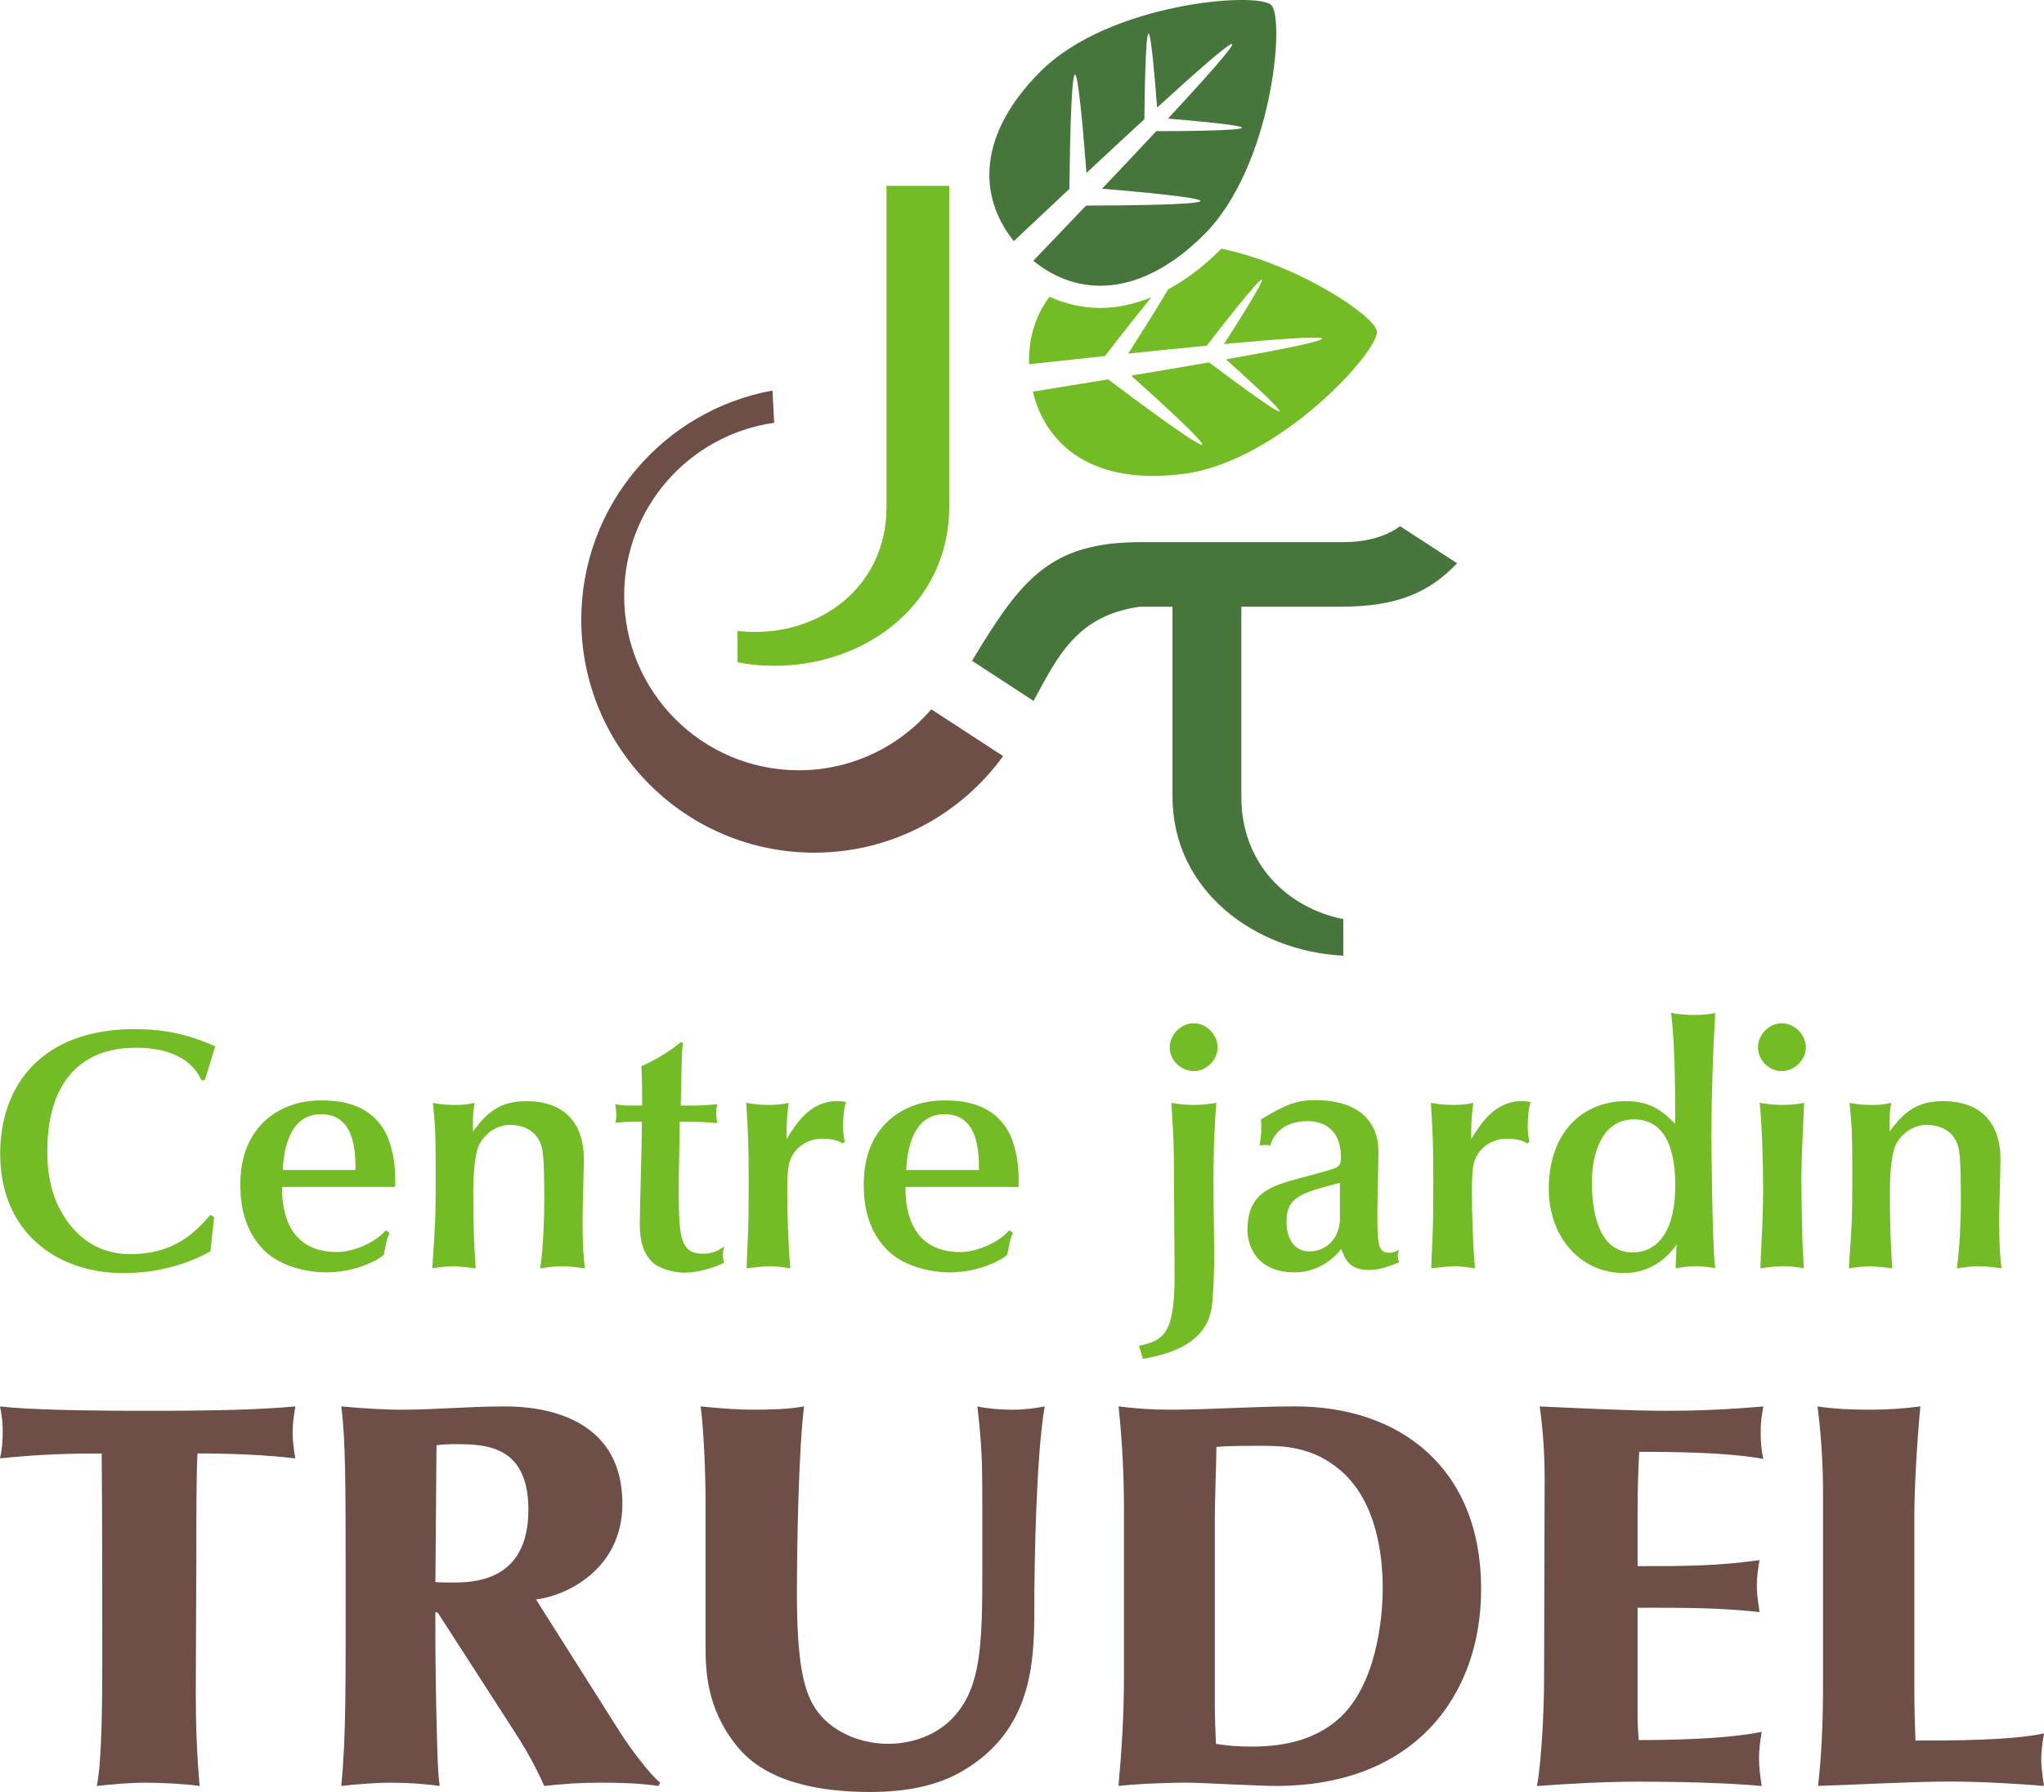 <?xml version="1.0" encoding="UTF-8"?>
<svg xmlns="http://www.w3.org/2000/svg" id="uuid-2ffa51d7-b221-469a-89ae-7fa6d946fcb3" data-name="Calque 2" viewBox="0 0 576.23 505.23">
  <defs>
    <style>
      .uuid-7a25a194-fcc3-4357-9c06-f863740c928a {
        fill: #73bc25;
      }

      .uuid-7a25a194-fcc3-4357-9c06-f863740c928a, .uuid-921922f1-af6f-4093-afd0-f20dcb1bbe16, .uuid-2b11a4a8-dbd4-465d-9230-c614238f7ff0 {
        stroke-width: 0px;
      }

      .uuid-921922f1-af6f-4093-afd0-f20dcb1bbe16 {
        fill: #6d4f47;
      }

      .uuid-2b11a4a8-dbd4-465d-9230-c614238f7ff0 {
        fill: #47763d;
      }
    </style>
  </defs>
  <g>
    <path class="uuid-921922f1-af6f-4093-afd0-f20dcb1bbe16" d="M262.55,199.98c-9.03,10.52-22.41,17.19-37.36,17.19-27.19,0-49.23-22.04-49.23-49.23,0-24.83,18.39-45.36,42.29-48.74l-.48-9.09c-30.65,5.56-53.9,32.36-53.9,64.61,0,36.28,29.41,65.68,65.68,65.68,21.91,0,41.31-10.74,53.24-27.23l-20.24-13.18Z"></path>
    <path class="uuid-2b11a4a8-dbd4-465d-9230-c614238f7ff0" d="M358.42,1.45c-3.88-3.91-45.61-.63-64.94,18.55-17.91,17.77-17.85,35.34-7.67,47.98,5.03-4.75,10.35-9.76,15.68-14.74.07-7.66.39-32.31,1.57-32.24.99.06,2.45,17.61,3.22,27.76,5.66-5.29,11.23-10.45,16.34-15.15.05-5.52.29-24.21,1.17-24.16.74.04,1.85,13.35,2.41,20.88,11.88-10.84,20.61-18.45,21.15-17.9s-7.14,9.22-18.07,21c7.52.63,20.82,1.84,20.86,2.58.04.88-18.65.97-24.17.97-4.74,5.08-9.95,10.6-15.28,16.22,10.14.85,27.69,2.46,27.74,3.45.06,1.18-24.59,1.3-32.25,1.31-5.03,5.28-10.08,10.56-14.87,15.56,12.56,10.28,30.13,10.48,48.04-7.28,19.33-19.18,22.95-60.88,19.07-64.78Z"></path>
    <g>
      <path class="uuid-7a25a194-fcc3-4357-9c06-f863740c928a" d="M344.31,70.09c-.19.19-.36.4-.55.59-4.67,4.63-9.53,8.24-14.46,10.91-3.07,5.26-7.89,12.86-11.26,18.1,7.7-.8,15.26-1.57,22.17-2.23,3.37-4.37,14.82-19.15,15.5-18.57.57.48-6.57,11.77-10.66,18.11,16.01-1.49,27.56-2.3,27.66-1.53.1.76-11.25,3.05-27.08,5.86,5.62,5.03,15.51,14.02,15.09,14.63-.5.73-15.46-10.47-19.87-13.79-6.84,1.2-14.33,2.46-21.97,3.73,7.58,6.79,20.61,18.65,20.05,19.47-.66.97-20.4-13.79-26.52-18.4-7.19,1.18-14.41,2.35-21.24,3.45,3.82,15.77,17.72,26.53,42.72,23.15,26.98-3.65,55.01-34.74,54.27-40.19-.57-4.22-21.78-18.64-43.85-23.28Z"></path>
      <path class="uuid-7a25a194-fcc3-4357-9c06-f863740c928a" d="M324.57,83.83c-4.78,1.94-9.61,3-14.38,3s-9.78-1.09-14.33-3.15c-4.12,5.49-5.96,12.05-5.75,19.01,6.88-.76,14.14-1.54,21.39-2.31,2.57-3.33,8.28-10.7,13.06-16.54Z"></path>
    </g>
    <path class="uuid-7a25a194-fcc3-4357-9c06-f863740c928a" d="M249.92,52.4s0,88.17,0,90.53c0,22.82-19.16,36.49-39.81,35.16-.74-.05-1.46-.12-2.18-.21v8.83c2.19.44,4.44.74,6.74.89,26.88,1.73,52.94-15.76,52.94-44.85V52.4h-17.69Z"></path>
    <path class="uuid-2b11a4a8-dbd4-465d-9230-c614238f7ff0" d="M378.05,171.05c15.68,0,24.81-3.91,32.72-12.24l-16.06-10.45c-3.91,2.8-9.04,4.49-16.23,4.49h-56.85c-25.58,0-33.74,10.38-47.6,33.46l17.34,11.3c6.9-12.69,12.23-24.07,29.96-26.55h9.21v53.49c0,26.75,23.48,43.67,48.15,44.89v-10.3c-15.95-3.23-28.74-15.76-28.74-34.41,0-1.87,0-53.67,0-53.67h28.1Z"></path>
  </g>
  <g>
    <g>
      <g>
        <path class="uuid-7a25a194-fcc3-4357-9c06-f863740c928a" d="M57.75,304.53h-.97c-1.17-2.33-4.57-9.13-18.56-9.13-16.23,0-24.87,10.69-24.87,29.05,0,3.4,0,12.44,5.93,20.3,3.5,4.57,8.74,8.84,17.59,8.84,11.95,0,18.07-5.93,22.44-11.08l1.07.68-1.07,9.62c-7.38,4.08-15.74,6.12-24.58,6.12C15.78,358.93.05,347.18.05,325.32c0-19.53,11.95-35.17,37.89-35.17,7.97,0,14.96,1.36,22.73,4.86l-2.92,9.52Z"></path>
        <path class="uuid-7a25a194-fcc3-4357-9c06-f863740c928a" d="M79.52,334.64c0,3.6,0,18.36,15.45,18.36,4.37,0,10.59-2.43,13.8-6.12l1.07.68c-.29.68-.58,1.36-.78,2.04l-.88,4.18c-.68.78-7,4.96-16.32,4.96-3.6,0-12.24-.97-17.59-6.41-6.41-6.51-6.51-15.16-6.51-18.56,0-16.13,11.08-23.51,22.54-23.51,3.6,0,13.41,0,18.27,8.84,1.65,3.11,3.11,8.16,2.82,15.54h-31.87ZM100.21,329.88c0-4.76,0-15.74-9.72-15.74s-10.59,12.05-10.78,15.74h20.5Z"></path>
        <path class="uuid-7a25a194-fcc3-4357-9c06-f863740c928a" d="M164.24,345.62c0,4.86.29,9.71.68,11.95-2.14-.19-4.18-.58-6.32-.58s-4.47.39-6.32.58c.78-4.66,1.16-13.8,1.16-18.36,0-5.05,0-13.02-.68-15.64-1.16-4.57-4.86-6.41-9.04-6.41-3.69,0-7.09,2.43-8.65,5.64-1.36,2.82-1.65,9.52-1.65,12.82,0,8.84.2,15.35.68,21.96-.97-.1-5.25-.58-6.12-.58-1.94,0-4.08.29-6.12.58.88-12.92.97-14.38.97-25.94,0-12.34-.1-13.5-.78-20.69.97.19,2.91.58,6.41.58,2.63,0,3.79-.29,5.35-.58-.49,2.82-.49,3.21-.49,8.06,3.99-5.34,7.58-8.55,15.06-8.55,10.59,0,16.22,6.02,16.22,16.42,0,2.72-.39,13.99-.39,18.75Z"></path>
        <path class="uuid-7a25a194-fcc3-4357-9c06-f863740c928a" d="M192.6,294.13c-.39,1.36-.39,3.01-.68,17.58,4.37,0,4.96,0,6.71-.1l3.59-.29c-.19.87-.29,1.46-.29,2.43,0,1.07.1,1.94.29,2.91-4.18-.39-5.25-.39-10.59-.39,0,4.18-.29,14.57-.29,18.65,0,14.38.48,18.56,7,18.56,2.14,0,3.89-.68,5.83-2.04-.1.48-.39,1.55-.39,2.33,0,.97.2,1.55.39,2.23-2.82,1.46-7.77,2.82-10.98,2.82-2.72,0-6.51-.78-8.75-2.52-3.3-2.62-4.08-7.09-4.08-10.98,0-4.27.58-21.28.58-29.05h-2.92c-1.84,0-3.4.19-4.57.29.1-.49.29-1.17.29-2.14,0-1.07-.1-1.94-.29-3.11.68.1,2.04.39,3.3.39h4.28c0-2.72,0-6.61-.2-11.08,5.54-2.53,9.33-5.25,11.08-6.8l.68.29Z"></path>
        <path class="uuid-7a25a194-fcc3-4357-9c06-f863740c928a" d="M210.87,348.05c.19-4.28.19-11.76.19-15.54,0-10.59-.19-13.02-.68-21.57,2.24.39,3.89.58,6.41.58,2.33,0,3.98-.19,5.54-.58-.58,4.96-.58,5.44-.58,10.2,2.62-4.18,6.51-10.69,14.28-10.69.97,0,1.75.1,2.53.29-.78,1.46-.88,5.63-.88,6.99,0,1.56.2,3.01.48,4.18l-.68.49c-1.65-1.36-5.25-1.36-5.73-1.36-4.37,0-7.48,2.72-8.65,5.25-.68,1.46-1.16,2.91-1.16,9.62,0,6.22.29,15.64.87,21.66-1.16-.1-3.59-.58-5.63-.58-1.65,0-3.79.29-6.71.58l.39-9.52Z"></path>
        <path class="uuid-7a25a194-fcc3-4357-9c06-f863740c928a" d="M255.27,334.64c0,3.6,0,18.36,15.45,18.36,4.37,0,10.59-2.43,13.8-6.12l1.07.68c-.29.68-.58,1.36-.78,2.04l-.88,4.18c-.68.78-7,4.96-16.32,4.96-3.6,0-12.24-.97-17.59-6.41-6.41-6.51-6.51-15.16-6.51-18.56,0-16.13,11.08-23.51,22.54-23.51,3.6,0,13.41,0,18.27,8.84,1.65,3.11,3.11,8.16,2.82,15.54h-31.87ZM275.97,329.88c0-4.76,0-15.74-9.72-15.74s-10.59,12.05-10.78,15.74h20.5Z"></path>
      </g>
      <g>
        <path class="uuid-7a25a194-fcc3-4357-9c06-f863740c928a" d="M321.11,379.43c6.61-1.46,10.01-2.92,10.01-19.33,0-11.08-.19-25.36-.19-33.32,0-5.05-.39-10.59-.68-15.84,1.94.39,4.08.58,6.31.58,2.63,0,4.57-.29,6.32-.58-.39,5.83-.78,10.98-.78,22.44,0,7.29.2,14.67.2,21.96,0,3.11-.29,10.78-.78,13.7-1.94,10.78-13.7,13.02-19.33,14.09l-1.07-3.69ZM329.75,295.3c0-3.59,3.21-6.8,6.8-6.8s6.71,3.21,6.71,6.8-3.21,6.7-6.71,6.7-6.8-3.01-6.8-6.7Z"></path>
        <path class="uuid-7a25a194-fcc3-4357-9c06-f863740c928a" d="M370.65,331.05c5.73-1.56,6.51-1.85,6.99-2.72.29-.58.39-1.26.39-1.94,0-7.38-4.18-10.3-9.43-10.3-7.38,0-9.91,4.57-10.49,6.9-.49-.1-.97-.19-1.46-.19s-1.07.1-1.56.19c.29-1.85.48-3.11.48-4.76,0-.88,0-1.75-.1-2.62,7.39-4.47,10.4-5.44,15.45-5.44,10.49,0,17.68,4.76,17.68,14.57,0,3.6-.29,13.41-.29,16.61,0,9.52.1,11.85,3.4,11.85.97,0,1.84-.39,2.72-.78-.2.58-.39,1.17-.39,1.75s.19,1.16.39,1.75c-2.52.97-5.54,2.14-8.26,2.14-5.73,0-6.9-2.82-8.06-5.93-3.01,3.98-7.97,6.61-13.02,6.61-11.27,0-13.41-8.06-13.41-11.85,0-10.78,6.61-12.53,15.64-14.96l3.31-.87ZM377.74,333.48c-11.08,2.91-15.06,3.98-15.06,10.98,0,5.15,2.52,8.36,6.41,8.36,5.25,0,8.65-4.18,8.65-9.23v-10.1Z"></path>
        <path class="uuid-7a25a194-fcc3-4357-9c06-f863740c928a" d="M403.88,348.05c.19-4.28.19-11.76.19-15.54,0-10.59-.19-13.02-.68-21.57,2.24.39,3.89.58,6.41.58,2.33,0,3.98-.19,5.54-.58-.58,4.96-.58,5.44-.58,10.2,2.62-4.18,6.51-10.69,14.28-10.69.97,0,1.75.1,2.53.29-.78,1.46-.88,5.63-.88,6.99,0,1.56.2,3.01.48,4.18l-.68.49c-1.65-1.36-5.25-1.36-5.73-1.36-4.37,0-7.48,2.72-8.65,5.25-.68,1.46-1.16,2.91-1.16,9.62,0,6.22.29,15.64.87,21.66-1.16-.1-3.59-.58-5.63-.58-1.65,0-3.79.29-6.71.58l.39-9.52Z"></path>
        <path class="uuid-7a25a194-fcc3-4357-9c06-f863740c928a" d="M472.67,350.87c-2.33,3.4-7.19,8.06-14.77,8.06-12.73,0-21.28-10.59-21.28-23.7,0-16.22,9.81-24.78,21.76-24.78,7.19,0,10.59,3.11,13.89,6.41,0-12.53-.2-23.22-1.16-31.28,2.14.39,4.08.58,6.9.58,2.04,0,3.89-.2,5.54-.58-.68,11.56-1.07,23.22-1.07,34.78,0,1.55.2,31.38,1.07,37.21-.97-.19-3.11-.58-5.54-.58s-4.08.39-5.64.58l.29-6.7ZM472.28,334.16c0-9.23-2.33-18.56-11.66-18.56s-11.85,10.3-11.85,17.68,1.46,19.82,11.47,19.82c7.19,0,12.05-6.12,12.05-18.94Z"></path>
        <path class="uuid-7a25a194-fcc3-4357-9c06-f863740c928a" d="M495.6,295.3c0-3.59,3.11-6.8,6.7-6.8s6.8,3.21,6.8,6.8-3.3,6.7-6.8,6.7-6.7-3.01-6.7-6.7ZM496.76,347.08c.2-4.95.29-8.45.29-12.05,0-6.9-.29-17.29-.97-24.09,1.94.29,3.69.58,6.51.58s4.47-.29,6.02-.58l-.2,4.37c-.2,4.08-.58,13.12-.58,16.61,0,4.28.2,14.28.29,17.68,0,1.26.39,6.8.39,7.97-1.84-.29-3.5-.58-5.64-.58s-4.37.29-6.61.58l.48-10.49Z"></path>
        <path class="uuid-7a25a194-fcc3-4357-9c06-f863740c928a" d="M563.6,345.62c0,4.86.29,9.71.68,11.95-2.14-.19-4.18-.58-6.32-.58s-4.47.39-6.32.58c.78-4.66,1.16-13.8,1.16-18.36,0-5.05,0-13.02-.68-15.64-1.16-4.57-4.86-6.41-9.04-6.41-3.69,0-7.09,2.43-8.65,5.64-1.36,2.82-1.65,9.52-1.65,12.82,0,8.84.2,15.35.68,21.96-.97-.1-5.25-.58-6.12-.58-1.94,0-4.08.29-6.12.58.88-12.92.97-14.38.97-25.94,0-12.34-.1-13.5-.78-20.69.97.19,2.91.58,6.41.58,2.63,0,3.79-.29,5.35-.58-.49,2.82-.49,3.21-.49,8.06,3.99-5.34,7.58-8.55,15.06-8.55,10.59,0,16.22,6.02,16.22,16.42,0,2.72-.39,13.99-.39,18.75Z"></path>
      </g>
    </g>
    <g>
      <path class="uuid-921922f1-af6f-4093-afd0-f20dcb1bbe16" d="M28.68,409.79c-7.4,0-17.27.15-28.68,1.39.62-2.62.77-5.24.77-7.86,0-2.31-.31-4.63-.77-6.79,7.86.93,23.44,1.23,41.63,1.23,19.12,0,31.61-.31,41.63-1.23-.46,2.78-.77,5.09-.77,7.4,0,2.47.46,5.55.77,7.25-9.1-1.08-18.96-1.39-27.6-1.39-.31,6.79-.31,17.27-.31,28.99,0,9.1-.15,28.37-.15,38.55,0,9.25.31,17.73,1.08,26.21-4.47-.62-10.95-.93-15.27-.93s-9.56.46-13.72.93c1.54-7.25,1.54-26.52,1.54-35.15,0-19.43,0-40.09-.16-58.59Z"></path>
      <path class="uuid-921922f1-af6f-4093-afd0-f20dcb1bbe16" d="M151.11,450.95l23.9,37.78c2.47,3.85,8.02,11.41,11.1,13.88l-.46.93c-5.24-.77-10.64-.93-16.04-.93-6.63,0-10.33.31-16.19.93-.62-1.39-3.24-7.56-8.94-16.19l-20.97-32.53c-.15-.15-.31-.31-.62-.31-.16,0-.16.46-.16.93,0,14.49.16,22.97.46,34.38.16,4.63.16,9.25.77,13.72-4.32-.62-9.25-.93-13.72-.93-4.01,0-10.18.46-14.03.93,1.39-14.19,1.23-28.68,1.23-59.67,0-23.9,0-38.24-1.23-47.34,6.78.62,12.95.93,16.81.93,9.56,0,19.27-.93,28.83-.93,5.55,0,33.61,0,33.61,27.45,0,18.35-15.57,25.9-24.36,26.98ZM122.74,446.02c1.24.16,2.78.16,4.63.16,5.71,0,21.59,0,21.59-20.51,0-17.58-11.26-18.5-20.04-18.5-2,0-3.85,0-5.86.31l-.31,38.55Z"></path>
      <path class="uuid-921922f1-af6f-4093-afd0-f20dcb1bbe16" d="M198.91,423.35c0-8.79-.62-21.43-1.39-26.83,6.01.62,10.8.93,14.96.93,4.78,0,10.02-.15,14.19-.93-1.54,12.34-2.01,39.47-2.01,52.73,0,17.58,1.54,25.75,4.32,30.99,3.7,6.94,12.18,11.41,21.43,11.41,8.02,0,20.05-3.55,24.21-18.19,2.16-7.56,2.31-16.96,2.31-30.68v-18.5c0-12.8-.15-16.65-1.39-27.75,2.78.62,6.79.93,9.87.93,3.24,0,6.79-.46,9.1-.93-2.31,13.26-2.93,42.56-2.93,57.51s-.77,33.77-20.05,45.18c-7.25,4.32-16.19,6.01-26.21,6.01-14.49,0-29.3-2.78-37.47-12.8-8.94-10.95-8.94-22.05-8.94-28.83v-40.24Z"></path>
      <path class="uuid-921922f1-af6f-4093-afd0-f20dcb1bbe16" d="M316.87,426.28c0-9.87-.46-19.89-1.54-29.76,4.78.62,9.56.93,14.34.93,11.87,0,23.59-.93,35.46-.93,29.45,0,52.42,17.27,52.42,51.5,0,30.07-18.81,55.51-57.82,55.51-5.4,0-21.13-.93-25.29-.93-2.78,0-11.87.15-19.12.93.92-10.18,1.54-20.35,1.54-30.53v-46.72ZM342.47,479.94c0,3.85.15,7.86.31,11.72,1.85.31,5.09.77,10.18.77,8.63,0,18.81-1.7,26.06-9.41,9.87-10.64,10.79-29.45,10.79-35.15,0-9.41-1.7-24.36-11.72-33.15-8.02-6.94-16.19-7.09-22.82-7.09-7.86,0-10.48.15-12.34.31,0,3.24-.46,15.27-.46,20.51v51.5Z"></path>
      <path class="uuid-921922f1-af6f-4093-afd0-f20dcb1bbe16" d="M435.45,416.88c0-6.94-.46-13.88-1.39-20.35,13.41.62,26.21,1.23,35.77,1.23,8.48,0,16.5-.31,27.29-1.23-.46,2.31-.77,4.63-.77,7.09,0,2.62.16,5.24.77,7.71-10.18-1.85-24.82-2-35-2-.31,5.55-.46,10.95-.46,16.5v15.73c12.49,0,22.51,0,34.38-1.7-.46,2.47-.77,4.93-.77,7.4s.46,4.93.77,7.25c-11.41-1.23-20.2-1.23-34.38-1.23v30.68c0,2.31.15,4.47.31,6.63,7.71,0,24.05-.16,34.69-2.31-.46,2.62-.77,5.09-.77,7.25,0,2.62.31,5.24.77,8.02-9.87-.93-24.21-1.23-34.85-1.23-9.87,0-19.89.62-28.52,1.23,1.39-7.56,2.01-22.36,2.01-30.84l.15-55.82Z"></path>
      <path class="uuid-921922f1-af6f-4093-afd0-f20dcb1bbe16" d="M513.94,421.04c0-9.87-.77-18.35-1.54-24.52,4.93.77,9.87.93,14.95.93,4.78,0,9.4-.31,14.03-.93-1.08,11.26-1.7,24.21-1.7,30.53v50.11c0,4.47.16,9.1.31,13.57,10.02,0,26.83,0,36.23-2.01-.62,3.7-.77,5.55-.77,7.4,0,2.31.46,5.24.77,7.4-7.71-.62-17.73-1.23-26.37-1.23-10.79,0-23.28.77-37.31,1.23.92-8.17,1.39-17.12,1.39-28.06v-54.43Z"></path>
    </g>
  </g>
</svg>

